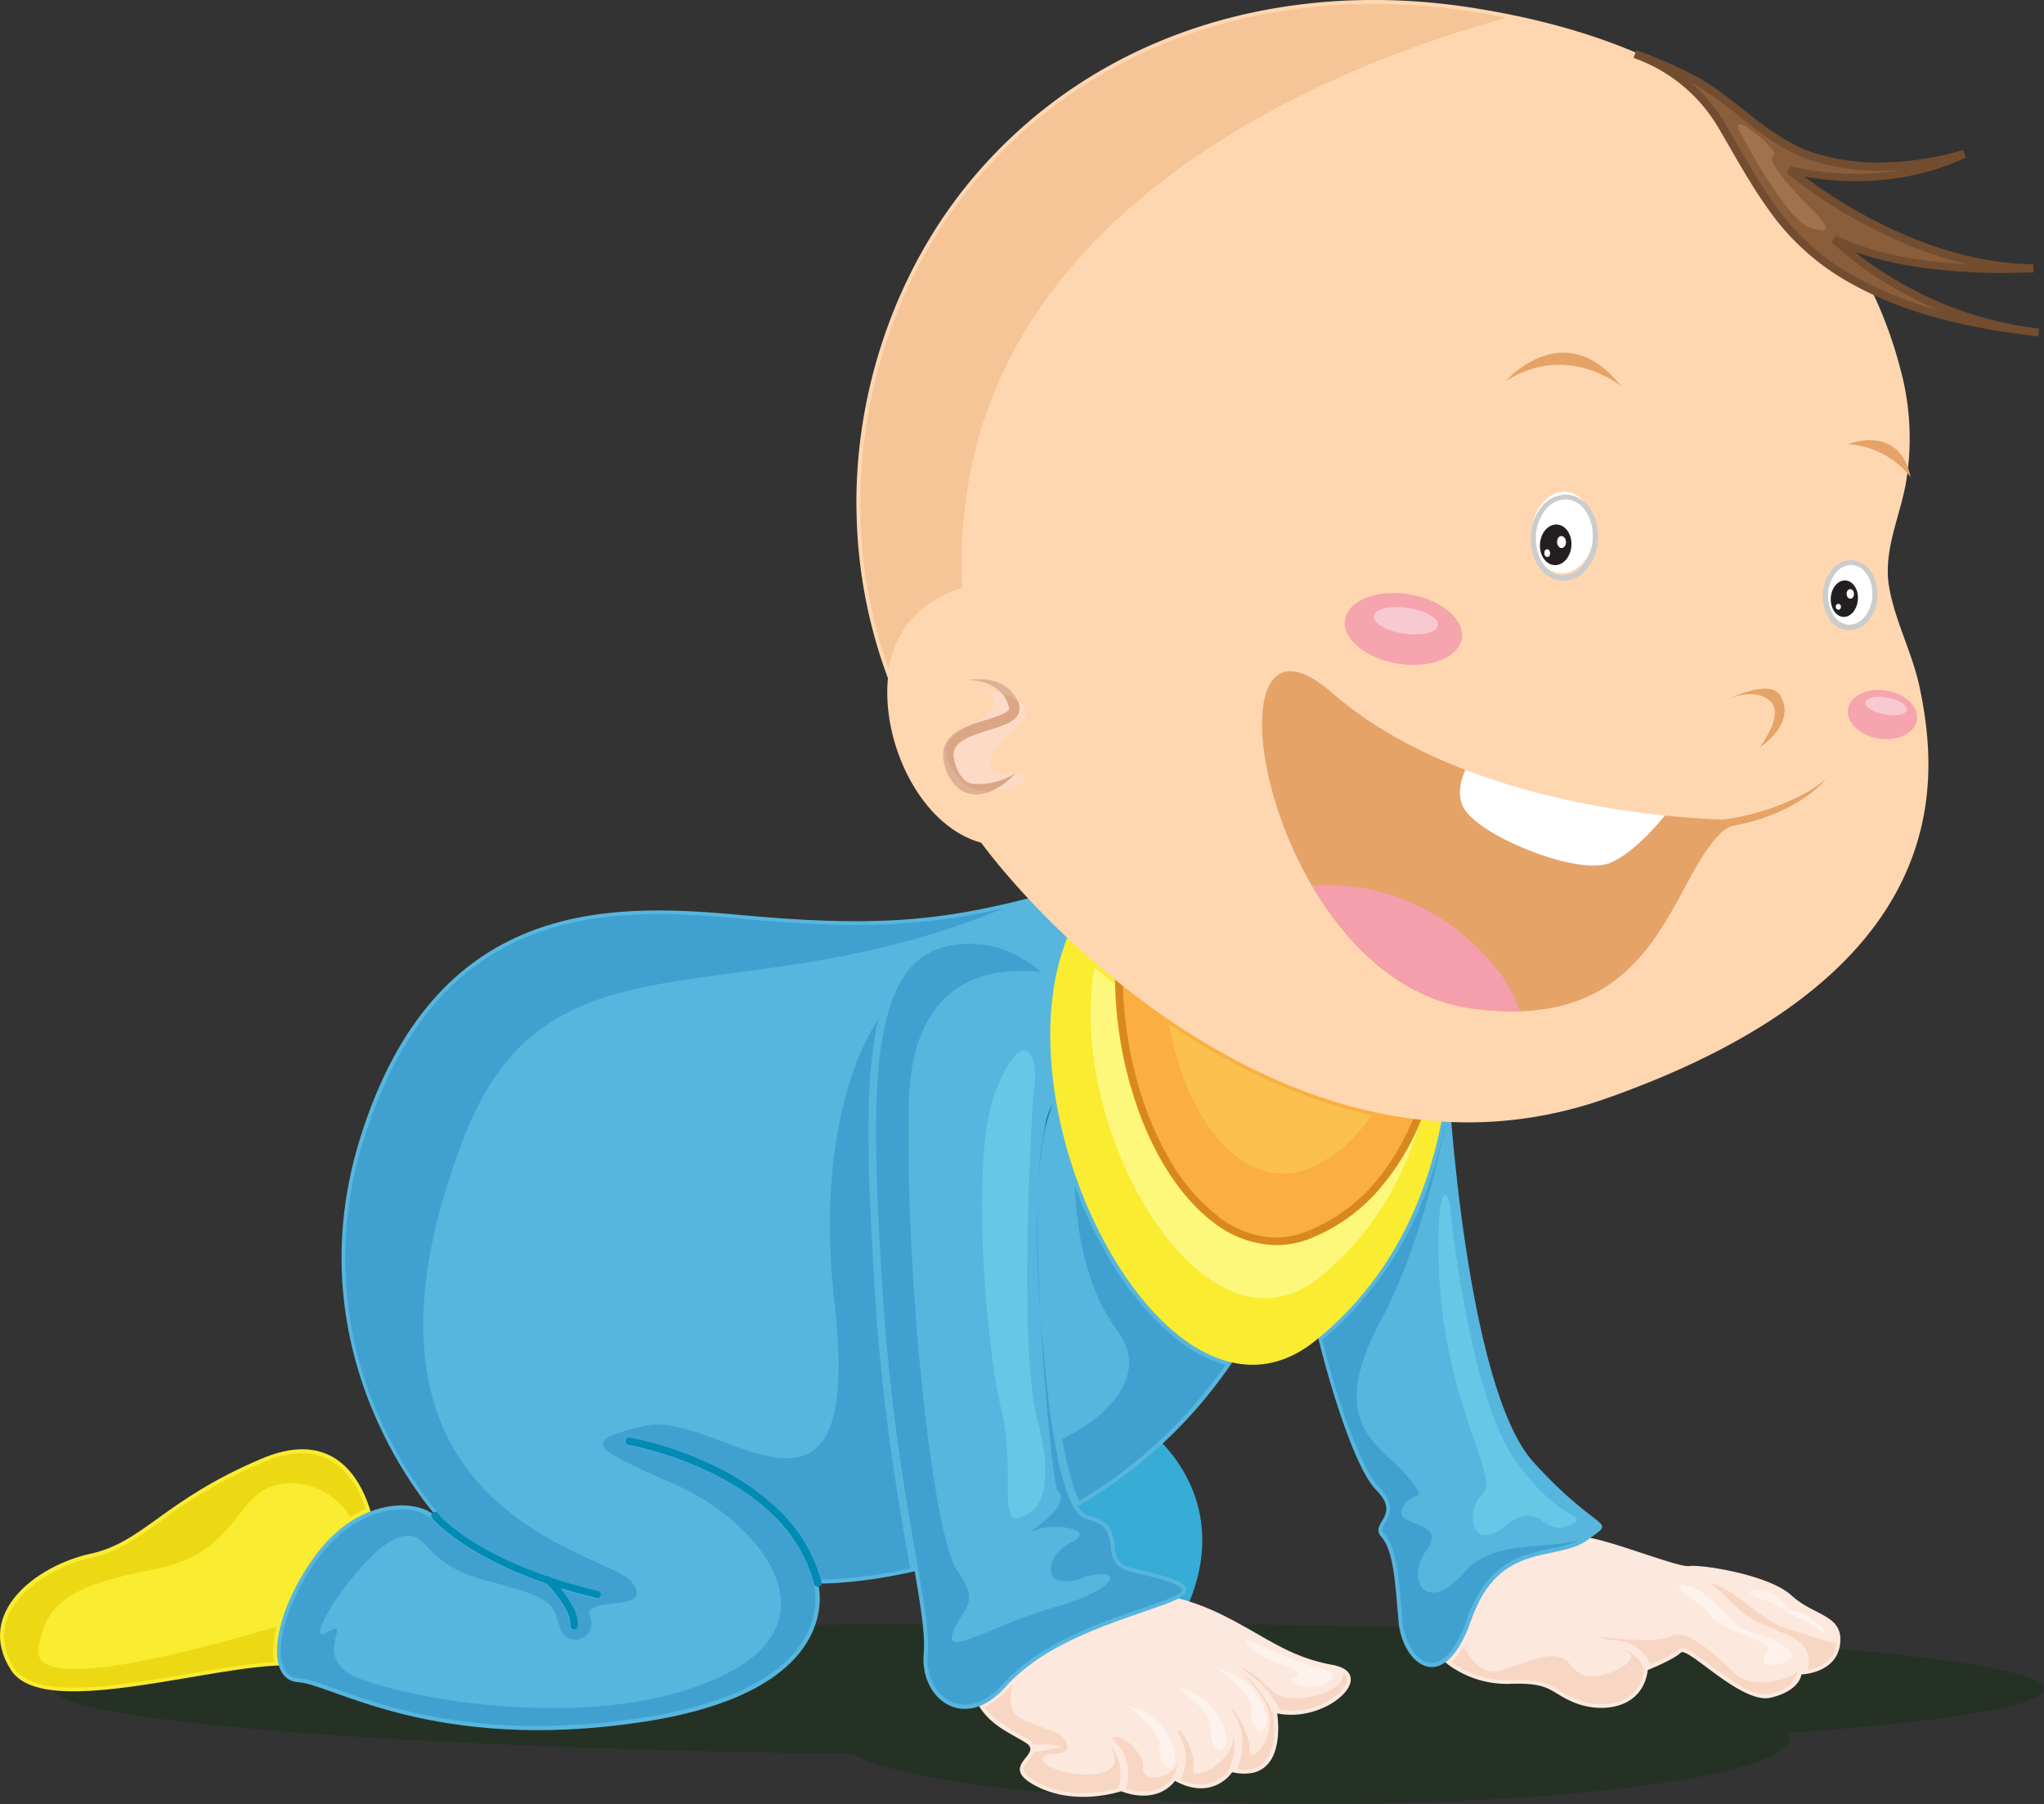 <svg xmlns="http://www.w3.org/2000/svg" width="1000" height="882.47" viewBox="0 0 1000 882.47">
  <rect x="0" y="0" width="1000" height="882.47" fill="#333333" stroke="none"/>
  <defs>
    <style>
      .cls-1 {
        fill: #002c00;
        opacity: 0.25;
      }

      .cls-1, .cls-19, .cls-25 {
        isolation: isolate;
      }

      .cls-2 {
        fill: #f9ec31;
      }

      .cls-3 {
        fill: #ecd914;
      }

      .cls-4 {
        fill: #fde8dd;
      }

      .cls-5 {
        fill: #f7d6c3;
      }

      .cls-6 {
        fill: #fef3ec;
      }

      .cls-7 {
        fill: #36acd6;
      }

      .cls-8 {
        fill: #57b6dd;
      }

      .cls-9 {
        fill: #008bb4;
      }

      .cls-10 {
        fill: #40a1d1;
      }

      .cls-11 {
        fill: #fdf87b;
      }

      .cls-12 {
        fill: #faaf40;
      }

      .cls-13 {
        fill: #d98820;
      }

      .cls-14 {
        fill: #fcc04e;
      }

      .cls-15 {
        fill: #007baa;
      }

      .cls-16 {
        fill: #889d03;
      }

      .cls-17 {
        fill: #68c6e6;
      }

      .cls-18 {
        fill: #fed7b1;
      }

      .cls-19, .cls-25 {
        fill: #e5a268;
      }

      .cls-19 {
        opacity: 0.99;
      }

      .cls-20 {
        fill: #fff;
      }

      .cls-21 {
        fill: #f59fac;
      }

      .cls-22 {
        fill: #ccc;
      }

      .cls-23 {
        fill: #231f20;
      }

      .cls-24 {
        fill: #f6a4ae;
      }

      .cls-25 {
        opacity: 0.35;
      }

      .cls-26 {
        fill: #dcb196;
      }

      .cls-27 {
        fill: #fcdac6;
      }

      .cls-28 {
        fill: #dba686;
      }

      .cls-29 {
        fill: #8a5d3b;
      }

      .cls-30 {
        fill: #734d2f;
      }

      .cls-31 {
        fill: #a1734c;
      }

      .cls-32 {
        fill: #f9c9d2;
      }
    </style>
  </defs>
  <title>baby</title>
  <g id="Слой_2" data-name="Слой 2">
    <g id="Слой_1-2" data-name="Слой 1">
      <g id="fb577040-940c-4ac5-bd00-9e6f518df50e">
        <g id="fc0a8224-ae42-4b3c-8602-47ee59eb3962">
          <path class="cls-1" d="M1000,826.23c0-17.89-218-32.37-486.8-32.37s-486.8,14.39-486.8,32.37c0,15.68,167.74,28.78,390.42,31.73,25,14.12,116.62,24.51,225.87,24.51,128.46,0,232.61-14.39,232.61-32.37a5.08,5.08,0,0,0-.6-2.4C952.59,842.16,1000,834.51,1000,826.23Z"/>
          <path class="cls-2" d="M183.29,748.18S176.5,693,128.13,713.43,70.58,754.2,44.2,760s-56.66,28.9-38.87,56.81C15.69,833.16,54.2,827,90.27,820.91c25.87-4.39,50.48-8.78,62.54-4.8,28.78,9.33,30.5-67.79,30.5-67.79Z"/>
          <path class="cls-3" d="M147.89,710.89a27.39,27.39,0,0,1,16.79,5.4,37.15,37.15,0,0,1,10.17,12.3,58.51,58.51,0,0,1,4,9.59,54,54,0,0,0-7.53,3.91,33.84,33.84,0,0,0-29.11-16.55h-.72c-27.67.6-21.58,33.57-66.16,42.09s-53.07,18.25-56.47,38.58c-1.22,7.36,6,10.19,17.87,10.19,24,0,67.14-11.53,98.49-20.74a51.61,51.61,0,0,0-1.58,12,30.86,30.86,0,0,0,.43,5.25c-12.57.77-28.13,3.5-44.17,6.21-18.82,3.19-38.37,6.38-53.86,6.38a73.81,73.81,0,0,1-14.39-1.22,28.1,28.1,0,0,1-10.38-4.15,15,15,0,0,1-4.34-4.34,29.06,29.06,0,0,1-5-15.56A26.11,26.11,0,0,1,5.67,787.1a42.61,42.61,0,0,1,9.9-11.25,73.31,73.31,0,0,1,29.16-13.91,63,63,0,0,0,17.94-7.19c5.44-3.14,10.62-6.91,16.45-11.08a234.86,234.86,0,0,1,49.83-28.49,49.18,49.18,0,0,1,18.94-4.34Z"/>
          <path class="cls-4" d="M703.61,810.07a48.39,48.39,0,0,0,34.75,13.57c21.17-.84,19.5,4.24,32.21,9.3s33,3.41,35.59-16.09c0,0,12.71-5.06,16.09-8.46,1.7-1.68,9.11,4.65,17.91,11s19,12.71,26.16,11c14.39-3.38,15-11.37,15-11.37s17.22-.46,18.92-14.89-12.71-13.55-23.74-23.72-44.08-15.25-50-14.39-42.37-14.39-53.4-14.39-71.94,8.49-69.54,58.46Z"/>
          <path class="cls-5" d="M836.22,774c.89.26,2,.62,3.31,1.15,12.76,5,22.21,18.34,37.22,22.21,8.13,2.11,16.26,6.16,21.46,6.16h.17v.41a13,13,0,0,1-3,7.19,15.68,15.68,0,0,1-5.52,4,24.46,24.46,0,0,1-5.64,1.73,15.83,15.83,0,0,0,.74-4.41c0-4.17-2.4-8.61-8.08-11.51C865,794.77,857.15,794,847.39,784.1a121.87,121.87,0,0,0-11.1-10.17Z"/>
          <path class="cls-5" d="M716.2,805c3.29,7.05,8,12.57,14.6,12.57a14,14,0,0,0,4.32-.72c12.33-4,19.35-6.83,24.48-6.83,4.12,0,7,1.8,10.48,6.26a10.67,10.67,0,0,0,8.8,3.55c10.48,0,24-8.56,17.31-11.87q-1.22-.61-2.52-1.15a14.56,14.56,0,0,1,8.2,5.23,12.64,12.64,0,0,1,2.4,4.92,17.91,17.91,0,0,1-7.19,12.81,23.4,23.4,0,0,1-13.52,3.81,33.57,33.57,0,0,1-12.18-2.4,56.07,56.07,0,0,1-9.3-4.8,26.91,26.91,0,0,0-9.14-3.79,50.17,50.17,0,0,0-10.12-.84h-6.16a44.87,44.87,0,0,1-22.78-6.38,37.5,37.5,0,0,1-3.67-2.4,20.9,20.9,0,0,0,1.56-1.58,36.81,36.81,0,0,0,4.56-6.47Z"/>
          <path class="cls-5" d="M821,799.35a6.21,6.21,0,0,0-3.14.79c-2.66,1.51-7.43,2-12.78,2-4.8,0-9.83-.36-14.39-.74-3.57-.29-6.76-.6-9-.7a42.13,42.13,0,0,0,7.6,1.56c12.28.65,16.67,8.15,18.1,12,1.53-.65,3.79-1.63,6-2.76,1.58-.77,3.14-1.58,4.51-2.4a16.62,16.62,0,0,0,2.95-2.11,2.73,2.73,0,0,1,1.06-.67,3.4,3.4,0,0,1,1.08-.17,5.08,5.08,0,0,1,1.82.36,19.4,19.4,0,0,1,3.48,1.87c2.23,1.41,4.8,3.41,7.79,5.61a162.77,162.77,0,0,0,14.39,9.93,29.35,29.35,0,0,0,13.28,4.8h0a9.09,9.09,0,0,0,2.09-.22,23.33,23.33,0,0,0,10.53-4.8,18.68,18.68,0,0,1,1.85-3.38,21.59,21.59,0,0,0,1.2-2.09V818a32,32,0,0,1-17.39,4.8c-5.08,0-9.83-1.13-12.57-3.67-7.31-6.83-20.22-19.66-28.51-19.66ZM840.56,783l4.1,3.86C843.39,785.56,842,784.29,840.56,783Z"/>
          <path class="cls-6" d="M823.53,775.47H824c9.59.34,22,17.12,28.46,21.05s11.34,2.4,20.77,8.9-4.29,8.7-4.29,8.7a16.78,16.78,0,0,1-2.4.22c-5,0-4.08-3.5-1.46-7.19,3-4.15-25.39-10.74-28.1-16.67s-21.73-15.08-13.4-15.08Z"/>
          <path class="cls-6" d="M858.35,777.86a28.63,28.63,0,0,1,5.06.6c11.65,2.23,7.19,8.32,14.39,9.45s15,9.42,15,9.42c.65,1.18.7,1.63.29,1.63-1.32,0-7.41-5.06-12.52-7.19-6.67-2.78-9.45-6.67-17.22-8.9-6.28-1.8-10-5.06-5.06-5.06Z"/>
          <path class="cls-7" d="M561.16,699.07s53.4,38.13,10.17,104.24S408.63,706.69,561.16,699.07Z"/>
          <path class="cls-4" d="M525.19,779.74A116.14,116.14,0,0,1,596,788.94c22.88,11,33.07,21.17,55.92,25.42s-2.52,28.78-27.1,23.72c0,0,5.95,34.75-22,28.78,0,0-9.33,14.39-28,4.22,0,0-7.63,12-26.38,5.08,0,0-22,7.63-41.53-2.54s4.22-15.25-5.08-21.17-22.88-10.17-27.12-28.78C471,807.6,489.49,794.39,501.53,788a85.75,85.75,0,0,1,23.5-8.23Z"/>
          <path class="cls-5" d="M495.46,824c-1.92,6.83-1.89,13.84,4.53,16.79,14.39,6.71,20.69,6.26,22.13,13s-14,1.46-11.56,7.72c1.25,3.26,12.16,6.5,21.44,6.5,8.56,0,15.73-2.76,12.73-10.84a23.09,23.09,0,0,1-.79-2.54,22.45,22.45,0,0,1,3.12,20l-.46.12c-.89.26-2.16.6-3.76.94A63.81,63.81,0,0,1,530,877a48,48,0,0,1-22.16-5.08,25,25,0,0,1-4.8-3.12,6.67,6.67,0,0,1-1.87-2.4,2.73,2.73,0,0,1-.22-1.08,3.28,3.28,0,0,1,.31-1.34,8.39,8.39,0,0,1,1-1.61c.79-1.13,1.89-2.4,2.76-3.67a7.72,7.72,0,0,0,.82-1.63c4.8-.79,13.52-2.71,13.52-2.71a47.07,47.07,0,0,0-11.08-1.13h-2.73l-.31-.48a7.84,7.84,0,0,0-2.4-2.09,145.2,145.2,0,0,1-15.3-9.59,31.37,31.37,0,0,1-5.78-6,36.62,36.62,0,0,0,11.29-8.85q1.13-1.25,2.4-2.4Z"/>
          <path class="cls-5" d="M608,816.19c2,0,10.36,6.47,14.75,11.17,2.09,2.23,6.57,3.29,11.63,3.29,10.38,0,23.19-4.46,22.69-12.45a4.8,4.8,0,0,1,1.61,1.75,3.48,3.48,0,0,1,.31,1.46,8,8,0,0,1-2,4.65,23.69,23.69,0,0,1-6,5.16,37.12,37.12,0,0,1-19.33,5.61,32.33,32.33,0,0,1-5.49-.48,49.54,49.54,0,0,0-18.61-20,.41.41,0,0,1,.43-.24Z"/>
          <path class="cls-5" d="M608.29,818.44A58.37,58.37,0,0,1,623,838.63v.24a5.14,5.14,0,0,0,.17,1.44c.12,1.25.26,3,.26,5a38.66,38.66,0,0,1-.72,7.7,20.34,20.34,0,0,1-2.85,7.19,11.85,11.85,0,0,1-3.5,3.43,13.84,13.84,0,0,1-7.58,1.94,24.79,24.79,0,0,1-3.31-.24,36.62,36.62,0,0,0,2.4-12.59,25.42,25.42,0,0,0-5.59-16.43h.19c2.16,0,9.47,12.95,8.78,19.88-.17,1.7.36,2.4,1.25,2.4,4.1,0,16-16.47,2.11-32.33a66.4,66.4,0,0,1-6.26-7.94Z"/>
          <path class="cls-5" d="M576.75,846.5c2.11,0,8.7,12.52,7,18.44-.53,1.8.36,2.61,2,2.61,4.94,0,16.79-7.36,17.84-18a27.91,27.91,0,0,1,.41,3.29,32.78,32.78,0,0,1-2.83,13h0l-.14.19-.62.79a19,19,0,0,1-2.59,2.4,16.55,16.55,0,0,1-10.26,3.62,23.16,23.16,0,0,1-10-2.4A22.52,22.52,0,0,0,580.2,860a22.23,22.23,0,0,0-4-12.54c0-.65.29-.94.6-.94Z"/>
          <path class="cls-5" d="M545.94,849.45c4.48,0,13.91,8.56,13.26,15-.34,3.38,2.4,5,5.66,5a13.29,13.29,0,0,0,11.22-6.62,18.54,18.54,0,0,1-1.32,4.39,18,18,0,0,1-.89,1.82l-.67,1,.38.26-.38-.26.38.26-.38-.26h0l-.12.17a8.62,8.62,0,0,1-.55.7,15.85,15.85,0,0,1-2.4,2.18,17.91,17.91,0,0,1-10.67,3.24A28.44,28.44,0,0,1,551,875a27.36,27.36,0,0,0,1-7.39,21.22,21.22,0,0,0-8.06-17,2,2,0,0,1,2-1.18Z"/>
          <path class="cls-6" d="M610.3,802.61a11.39,11.39,0,0,1,3.74,1.15c11.08,4.8,18.3,8.68,31.75,12s.48,8.66.48,8.66A24.65,24.65,0,0,1,641,825c-7.79,0-11.8-4.05-8.2-4.44,4.34-.48,2.4-4.34-7.7-7.19-8.39-2.4-18.13-10.79-14.82-10.79Z"/>
          <path class="cls-6" d="M576.73,825.51a28,28,0,0,1,5.08,1.85A30,30,0,0,1,600.11,850c-.19,4.12-1.61,6-3.14,6-2.25,0-4.8-4-4.56-10.82.38-9.35-17.53-19.64-15.66-19.64Z"/>
          <path class="cls-6" d="M551.72,834.17a27.94,27.94,0,0,1,5.06,1.85A30.07,30.07,0,0,1,575,858.65c-.19,4.12-1.58,6-3.14,6-2.25,0-4.8-4-4.56-10.82.38-9.35-17.53-19.64-15.66-19.64Z"/>
          <path class="cls-6" d="M596.46,816.35a28,28,0,0,1,5.08,1.85,30.07,30.07,0,0,1,18.27,22.61c-.19,4.12-1.58,6-3.14,6-2.25,0-4.8-4-4.56-10.82.38-9.35-17.53-19.66-15.66-19.66Z"/>
          <path class="cls-8" d="M708.69,527.9c-.31,2.4,8.46,150.86,41.53,187.28s41.51,27.1,26.38,38.13-43.16,0-56.78,39-33.88,21.2-35.59.86-2.54-34.75-8.49-41.53,10.17-10.17-2.52-22.88S643.56,655,639.32,627.89c0,0-1.7-14.39-13.55,1.7s-32.21,68.63-99.16,107.62-126.37,37.34-126.37,37.34,15.25,52.54-86.33,67.79S162.21,823.71,146,822.85s-13.6-31.51,7.6-61.08,50-28.78,59.33-20.34-72.9-70.33-36.47-185.58S296,441.47,360.4,447.4s98.32,4.24,150.86-10.17,205.92,22,197.45,90.69Z"/>
          <path class="cls-9" d="M308,703a171.65,171.65,0,0,1,41.39,13.86,120.33,120.33,0,0,1,31.63,21.58,75.85,75.85,0,0,1,21,35.54,1.92,1.92,0,0,1-3.69,1,71.94,71.94,0,0,0-20-33.76c-13.74-13.48-31.51-22.13-45.85-27.39a175.27,175.27,0,0,0-18-5.54c-2.23-.55-4.05-1-5.28-1.2l-1.41-.29h-.36a1.92,1.92,0,0,1,.62-3.76Z"/>
          <path class="cls-9" d="M214.44,740.24l-.53.41.53-.41-.53.41.53-.41s19.83,23.76,78.2,37.67a1.9,1.9,0,1,1-.89,3.69c-59.59-14.24-80-38.66-80.26-38.94a1.89,1.89,0,1,1,2.79-2.56l.14.17Z"/>
          <path class="cls-9" d="M269.57,771.34a79.66,79.66,0,0,1,6.57,7.67,48.65,48.65,0,0,1,4.58,7.19,17.91,17.91,0,0,1,2.21,7.77,9.14,9.14,0,0,1-.12,1.56,1.92,1.92,0,0,1-2.2,1.58h0a1.89,1.89,0,0,1-1.56-2.18v0a6.26,6.26,0,0,0,0-.94,14.39,14.39,0,0,0-1.8-6.07,51.8,51.8,0,0,0-6.5-9.59c-1.08-1.32-2.09-2.4-2.78-3.19l-.84-.89-.22-.22h0a1.92,1.92,0,0,1,2.71-2.71Z"/>
          <path class="cls-10" d="M490.93,444.33c-133.28,55-223,5.35-264.21,112.71-70.57,184,70.67,201.19,82.47,216.9s-24.53,5.9-20.62,16.79a8,8,0,0,1-7,11.39,8.3,8.3,0,0,1-7.72-6.47c-3.93-11.87-2.83-13.88-36.4-22.66-28.78-7.63-27.65-21.8-37.48-21.8a17.46,17.46,0,0,0-5.73,1.18c-15.44,5.44-43.48,47-36.71,47a5.3,5.3,0,0,0,2.4-.86,11.37,11.37,0,0,1,4.2-1.8c3.74,0-8.61,15.16,9.59,23.43,13.24,6,53.38,15.35,96.71,15.35,27.39,0,56-3.72,80-14.39,61.84-27.48,20.62-76.57-18.66-94.27S280.69,705.23,316,697.36a25.9,25.9,0,0,1,5.59-.58c9.35,0,20.48,4.12,31.61,8.25s22.33,8.27,31.77,8.27c18.27,0,30.19-15.37,23.31-75.82-8.3-73,8-118.92,21.41-138.77-3.55,14.89-4.8,33.57-4.8,55.61s1.25,47,2.95,75.11c3.64,60.72,12,106.4,17.43,137.65a215.07,215.07,0,0,1-43.62,5.54,76.11,76.11,0,0,0-20.65-34A120.33,120.33,0,0,0,349.42,717,171.63,171.63,0,0,0,308,703.14h-.31a1.92,1.92,0,0,0-.34,3.79h.36l1.41.29c1.25.24,3,.65,5.28,1.2a175.05,175.05,0,0,1,18,5.54c14.39,5.23,32.11,13.91,45.85,27.39a72.52,72.52,0,0,1,19.33,31.32h0l.72,2.4h0v.29a10.5,10.5,0,0,0,.26,1.34,32.85,32.85,0,0,1,.38,5,37.75,37.75,0,0,1-2.4,13.45,46.07,46.07,0,0,1-11.2,16.67c-11.63,11.41-33,22.69-71.94,28.51a341.46,341.46,0,0,1-50.53,3.91,267.23,267.23,0,0,1-71-9.18c-18.1-4.92-30.84-10.43-39.35-12.9a29.4,29.4,0,0,0-6.45-1.29,8.32,8.32,0,0,1-3.72-1,7.67,7.67,0,0,1-2.61-2.4,18,18,0,0,1-2.4-9.81,58.92,58.92,0,0,1,4.39-20.31A109.49,109.49,0,0,1,155,763c13.24-18.51,29.3-24.65,41.37-24.65h0a23,23,0,0,1,15,4.56c1.46,1.68,16.79,18.44,55.83,31.82l.58.62c.72.77,1.7,1.87,2.78,3.19a51.94,51.94,0,0,1,6.5,9.59,14.39,14.39,0,0,1,1.8,6.07,6.23,6.23,0,0,1,0,.94,1.92,1.92,0,0,0,1.56,2.21h.31a1.92,1.92,0,0,0,1.89-1.61,9,9,0,0,0,.12-1.56,17.91,17.91,0,0,0-2.21-7.77,48.49,48.49,0,0,0-4.58-7.19c-.55-.74-1.1-1.44-1.63-2.09,5.35,1.65,11.08,3.21,17.22,4.8H292a1.89,1.89,0,0,0,.43-3.74c-8.49-2-16.19-4.24-23.09-6.59a1.92,1.92,0,0,0-1.32-.53h-.19c-33.57-11.56-48.7-25.47-52.56-29.45v-.17l-.12-.22L215,741l-.43-.53-1.46-1.82c-1.27-1.56-3.07-3.81-5.23-6.76A205.32,205.32,0,0,1,192,706.45a190.83,190.83,0,0,1-13.67-150.12c14.7-46.38,36.81-73.52,62.08-89.23s53.93-20,81.75-20c13,0,25.87.94,38.08,2.06,22.47,2.06,41.25,3.24,58.46,3.24a310.4,310.4,0,0,0,72.23-8.2Z"/>
          <path class="cls-10" d="M706.68,550.51H707c-5.13,25.83-14.94,64.75-31.63,95.78-27.51,51.08.86,60.89,12.85,75.51s2.93,5.9-2,15.71,22.59,5.9,11.77,20.6c-7.19,9.78-4.8,20.89,3,20.89,4,0,9.35-2.83,15.61-10.07C730,753.57,753.63,758,772.55,753.43a48.73,48.73,0,0,1-11.65,3.6A93.33,93.33,0,0,0,742.84,762a39,39,0,0,0-12,7.87,54.27,54.27,0,0,0-12.93,21.73,59.71,59.71,0,0,1-6.81,14.27,19.18,19.18,0,0,1-6.74,6.52,8.59,8.59,0,0,1-4,1,9,9,0,0,1-4.8-1.53,16.62,16.62,0,0,1-4.44-4.44,30.29,30.29,0,0,1-5-14.53c-.65-7.63-1.15-14.39-1.87-20.36a72.92,72.92,0,0,0-3.12-15.18,21.58,21.58,0,0,0-4-7.19,4.36,4.36,0,0,1-.72-1.1,2.09,2.09,0,0,1-.17-.82,3.14,3.14,0,0,1,.24-1.1,10.1,10.1,0,0,1,.72-1.51,32.78,32.78,0,0,0,2.16-4.1,10.36,10.36,0,0,0,.72-3.72,10.89,10.89,0,0,0-1.29-5,22.59,22.59,0,0,0-4.29-5.61,31.17,31.17,0,0,1-4.63-6.47,103.42,103.42,0,0,1-5-10.24,285,285,0,0,1-10.17-27.31c-2.9-9.21-5.56-18.8-7.82-27.79a172.66,172.66,0,0,0,53.38-80,213.67,213.67,0,0,0,6.47-24.8Z"/>
          <path class="cls-10" d="M525.82,580q2,5.35,4.2,10.58C541.31,617,557,640,574.76,654.27a70.5,70.5,0,0,0,24.77,13.38q-2.09,3-4.36,6A228.58,228.58,0,0,1,528,734.1a51.32,51.32,0,0,1-3-7.51,166.13,166.13,0,0,1-5.3-22.64c24.15-12,42.25-32.45,27.12-52.76s-20-47.6-21-71.2Z"/>
          <path class="cls-8" d="M517.47,530.77c-14,40.48-6,205.73,14.87,210.52s6.31,21.58,20.29,25.32,43.38,8.66,17.87,17.89-58.7,18.34-78.7,40.77-42,5.71-39.88-16.64-16.21-81-22.11-179.2-6.59-159.4,33.4-168.29,63.43,31.44,63.43,31.44l-9.14,38.37Z"/>
          <path class="cls-2" d="M534.79,436.65a97.67,97.67,0,0,1,23.31-21.44c-34.53,93.52,21.17,213.73,83.11,188.48,50.69-20.65,63.36-83.28,66.5-115.61.36,1.27.72,2.54,1,3.81,0,0,11.25,102.95-65.61,164.22S470.93,516.53,534.79,436.65Z"/>
          <path class="cls-11" d="M535.51,473.13q4.8,4.2,10,8.37a194.69,194.69,0,0,0,13.38,67c8.46,21.17,20.41,38.66,34.53,49.35a51,51,0,0,0,30.81,11.29,46.5,46.5,0,0,0,17.55-3.55,87.14,87.14,0,0,0,32-22.83A119.45,119.45,0,0,0,693.94,551l.48-1.08c-7.48,25.35-21.92,53.38-49.35,75.25a41.41,41.41,0,0,1-26.16,9.88c-48.87,0-95.68-95.1-83.4-162Z"/>
          <path class="cls-12" d="M641.14,603.72C579.2,629,523.49,508.86,558,415.24c60.5-39,136.37,25,149.61,72.88-3.14,32.33-15.8,95-66.5,115.61Z"/>
          <path class="cls-13" d="M641.14,603.72l.72,1.77A46.45,46.45,0,0,1,624.3,609a51,51,0,0,1-30.81-11.25c-14.12-10.72-26.07-28.18-34.53-49.35a195.39,195.39,0,0,1-13.43-71.65,180.14,180.14,0,0,1,10.7-62.23l.22-.6.53-.36a75.92,75.92,0,0,1,41.68-12.35c25.51,0,50.5,12,70.48,28.78s35,38.22,40.33,57.55v.72a208.87,208.87,0,0,1-15.56,62.78,119.45,119.45,0,0,1-20,31.63,87.12,87.12,0,0,1-32,22.73l-.72-1.77-.82-1.77A83.19,83.19,0,0,0,671,580.32c12.3-13.64,20.41-30.69,25.71-47.36a222.49,222.49,0,0,0,9-44.94l1.89.19-1.82.53c-5-18.22-19.62-39.28-39.11-55.59s-43.76-28-68-28a71.94,71.94,0,0,0-39.59,11.75L558,415.33l1.8.67a176.61,176.61,0,0,0-10.48,60.91c0,33.57,8.7,65.78,22.49,89.57a95.66,95.66,0,0,0,24,28.39,47.17,47.17,0,0,0,28.51,10.46,42.2,42.2,0,0,0,16-3.43l.72,1.77Z"/>
          <path class="cls-14" d="M572,501c28.78,19.42,62.18,36.26,98.87,44.46a66.88,66.88,0,0,1-30.72,26.07,33.21,33.21,0,0,1-12.61,2.57c-26.16,0-48.8-32.78-55.54-73.09Z"/>
          <path class="cls-10" d="M474.62,461.64a48.85,48.85,0,0,1,20.65,4.65,63.72,63.72,0,0,1,14.27,9.28,83.26,83.26,0,0,0-10.29-.65c-22.64,0-53.36,10.07-54.58,64.39-2,86.33,11.77,212.06,23.57,228.77s2.93,17.67-2,30.43c-1.27,3.31-.58,4.63,1.73,4.63,6.55,0,26-10.86,49.33-17.41,24.84-7,30.65-15.8,21.82-15.8a33.81,33.81,0,0,0-10,2.06,25.23,25.23,0,0,1-7.82,1.51c-11.68,0-7.91-14.17,2.9-19.18,9.21-4.24,1.06-7.48-7.89-7.48a27.58,27.58,0,0,0-9.78,1.58,9.06,9.06,0,0,1-1.94.65c-1.63,0,20.62-12.4,12.73-20.29-1.46-1.46-6.09-42.3-8.35-85.87.6,8.11,1.34,16.16,2.23,24a412.68,412.68,0,0,0,6,44.94,108.13,108.13,0,0,0,6.52,22.3,21.37,21.37,0,0,0,4.8,7.19,7.6,7.6,0,0,0,3.36,1.82,20.34,20.34,0,0,1,6.38,2.4,9.59,9.59,0,0,1,3.14,3.14,20.07,20.07,0,0,1,2,8.11,18.85,18.85,0,0,0,1.49,6.07,9.38,9.38,0,0,0,2.4,3.12,12,12,0,0,0,4.8,2.4c3.36.91,7.48,1.85,11.53,2.9a82.43,82.43,0,0,1,10.86,3.41,11.37,11.37,0,0,1,3.84,2.4c.31.36.31.5.31.55a1,1,0,0,1-.22.43,5.47,5.47,0,0,1-1.29,1.2,32.64,32.64,0,0,1-7.19,3.43c-12.69,4.58-27.43,9.18-41.53,15.47s-27.67,14.27-37.94,25.71c-6.45,7.19-12.85,9.93-18.34,9.93a16.79,16.79,0,0,1-12.95-6.35,24.77,24.77,0,0,1-5.4-15.95,18.34,18.34,0,0,1,.14-2.81,34.1,34.1,0,0,0,.19-4.17,175.32,175.32,0,0,0-2.9-25.16c-1.65-10.38-3.93-22.78-6.35-37.34a1047.14,1047.14,0,0,1-13.24-112.83c-1.7-28.15-3-53.24-3-74.89,0-20.17,1.1-37.36,4-51.2s7.41-24.27,14.15-31.17a32.92,32.92,0,0,1,16.79-9.14,50.36,50.36,0,0,1,11-1.25Z"/>
          <path class="cls-10" d="M511.69,548.38q-.41,2.93-.77,6.09A196.64,196.64,0,0,0,508.07,579a156,156,0,0,1,3.62-30.62Z"/>
          <path class="cls-15" d="M515,540.29h0a68.06,68.06,0,0,0-4.05,14.15q.36-3.14.77-6.09a26.79,26.79,0,0,1,3.29-8.08Z"/>
          <path class="cls-16" d="M515,540.25Z"/>
          <path class="cls-10" d="M508.07,579c-.82,18.78-.26,41.7.89,63.93a497.13,497.13,0,0,1-.89-63.93Z"/>
          <path class="cls-17" d="M707,584.44c1.41,0,2.76,4.8,2.76,8.85,0,0,8.85,88.37,31.41,120.76s39.28,26.52,25.51,32.4a10,10,0,0,1-4,.89,14.05,14.05,0,0,1-7.55-3,14.39,14.39,0,0,0-7.87-3c-2.9,0-6.4,1.32-11.05,5.13a15.92,15.92,0,0,1-9.4,4.46c-8,0-8.18-14.15-1.39-20.19,8.85-7.84-20.6-46.14-21.58-115.85-.34-23.52,1.44-30.45,3.14-30.45Z"/>
          <path class="cls-17" d="M501,514c4.58,0,6.74,9.59,4.51,22.33,0,0-7.84,119.78,2,158.08s-1,46.14-9.83,48.1a3.77,3.77,0,0,1-.84,0c-7.46,0-.36-26.55-7-53.12-6.88-27.48-15.71-121.72-2.95-155.13,5.59-14.58,10.6-20.36,14.15-20.36Z"/>
          <path class="cls-18" d="M917.77,146.54a209.46,209.46,0,0,1,11.8,33.31,129.16,129.16,0,0,1,2.59,57.94c-3.19,16.07-10.74,32.23-8,48.92s11.56,32.85,15.06,49.78c9.33,44.91,18.63,140.24-153.47,200.83C622.17,594.87,482.34,422.1,472.17,400c-10.91-23.62-28.25-43.31-37.72-68.15a244.33,244.33,0,0,1-15.35-79.13C417.28,193.13,438,131.7,476.66,86.23c61-71.56,153.21-96.74,244.12-82.35,65.15,10.31,128,34.7,166.76,90.45A325.87,325.87,0,0,1,917.77,146.54Z"/>
          <path class="cls-19" d="M793.22,189S767,167,736.6,186.44C736.6,186.44,765.33,153.47,793.22,189Z"/>
          <path class="cls-19" d="M934.8,233.45a42.09,42.09,0,0,0-30.72-16.16S929.21,206.95,934.8,233.45Z"/>
          <path class="cls-19" d="M845.62,341.93s12.69-5.92,20.29.84-5.06,22.81-5.06,22.81S879.24,354,871,340.23C865.9,331.79,845.62,341.93,845.62,341.93Z"/>
          <path class="cls-19" d="M651.26,338.55C713,392.27,813,399.87,842.86,400.9h0a118.75,118.75,0,0,0,38.37-11.85,59.09,59.09,0,0,0,12-7.94s-12.59,16.52-44.51,22.64a12.16,12.16,0,0,0-5.9,2.88C816,431,812,506.29,719.55,493.2,618.29,478.83,586.18,281.93,651.26,338.55Z"/>
          <path class="cls-20" d="M787.32,422.22c-15.2,5.92-60-11.82-70.14-25.35-4.51-6-3.17-13.67-.29-20.36,35.35,13.57,71.68,19.66,97.67,22.37C808.45,406.34,797.51,418.26,787.32,422.22Z"/>
          <path class="cls-21" d="M716.32,457.71c16.07,13.55,23.79,26.38,27.17,36.91a139.23,139.23,0,0,1-23.79-1.41c-34.17-4.8-60.45-30.41-77.82-60A103,103,0,0,1,716.32,457.71Z"/>
          <ellipse class="cls-20" cx="765.39" cy="262.95" rx="19.86" ry="15.2" transform="matrix(0.07, -1, 1, 0.07, 448.14, 1007.47)"/>
          <path class="cls-22" d="M750.18,261.84h1.27v1.8A21.2,21.2,0,0,0,755.16,276a12.18,12.18,0,0,0,8.92,5.42h.74a12.76,12.76,0,0,0,9.59-5,22.06,22.06,0,0,0,4.8-12.61V262a21.2,21.2,0,0,0-3.72-12.35,12.18,12.18,0,0,0-8.92-5.42h-.74a12.76,12.76,0,0,0-9.59,5,22.09,22.09,0,0,0-4.8,12.61H748.9a24.58,24.58,0,0,1,5.44-14.08,15.28,15.28,0,0,1,11.56-5.85h.94a14.72,14.72,0,0,1,10.82,6.45,23.74,23.74,0,0,1,4.2,13.84v2a24.6,24.6,0,0,1-5.44,14.05,15.28,15.28,0,0,1-11.56,5.85h-.94a14.72,14.72,0,0,1-10.82-6.45,23.74,23.74,0,0,1-4.2-13.84v-2Z"/>
          <ellipse class="cls-23" cx="761.11" cy="266.48" rx="9.95" ry="7.7" transform="translate(440.5 1006.43) rotate(-85.87)"/>
          <ellipse class="cls-20" cx="905.19" cy="291.06" rx="15.9" ry="12.09" transform="translate(558.49 1176.43) rotate(-86.44)"/>
          <path class="cls-22" d="M893.1,290.3h1.27q0,.62,0,1.22a16.79,16.79,0,0,0,2.95,9.83,9.42,9.42,0,0,0,7,4.2h.5a9.81,9.81,0,0,0,7.46-3.91,17.48,17.48,0,0,0,3.74-10V290.4a16.79,16.79,0,0,0-2.95-9.83,9.4,9.4,0,0,0-7-4.2h-.5a9.81,9.81,0,0,0-7.46,3.91,17.51,17.51,0,0,0-3.74,10h-2.54a20,20,0,0,1,4.32-11.49,12.35,12.35,0,0,1,9.42-4.8h.65a12,12,0,0,1,8.9,5.25,19.45,19.45,0,0,1,3.43,11.32V292a20,20,0,0,1-4.32,11.49,12.35,12.35,0,0,1-9.42,4.8h-.72a12,12,0,0,1-8.9-5.25,19.4,19.4,0,0,1-3.43-11.32V290.3Z"/>
          <path class="cls-23" d="M895.69,292.39c-.29,4.92,2.4,9.11,6.07,9.35s6.83-3.57,7.19-8.49-2.4-9.11-6.07-9.33S896,287.47,895.69,292.39Z"/>
          <ellipse class="cls-20" cx="905.23" cy="290.51" rx="1.8" ry="2.35" transform="translate(-10.57 35.28) rotate(-2.22)"/>
          <ellipse class="cls-20" cx="899.4" cy="296.8" rx="1.27" ry="1.44" transform="translate(-10.46 33.79) rotate(-2.14)"/>
          <ellipse class="cls-20" cx="763.94" cy="265.13" rx="2.18" ry="2.93" transform="translate(-9.2 28.17) rotate(-2.1)"/>
          <ellipse class="cls-20" cx="756.95" cy="270.55" rx="1.41" ry="1.89" transform="translate(-9.36 27.79) rotate(-2.09)"/>
          <ellipse class="cls-24" cx="920.96" cy="349.49" rx="11.89" ry="17.07" transform="translate(427.68 1202.13) rotate(-80.73)"/>
          <ellipse class="cls-24" cx="686.61" cy="307.66" rx="17.17" ry="28.93" transform="translate(273.34 936.39) rotate(-80.82)"/>
          <path class="cls-25" d="M672,1.92a311.19,311.19,0,0,1,48.51,3.86q8.27,1.32,16.47,2.93c-83.11,22.88-275.32,95.78-266.18,279a51.87,51.87,0,0,0-21.58,12,46,46,0,0,0-14.39,27.72,243.83,243.83,0,0,1-13.86-74.94v-7.19c0-56.86,20.38-114.72,57.24-158C527.78,29.16,598.26,1.92,672,1.92Z"/>
          <path class="cls-18" d="M526.18,398.55c-66.76,56.62-119.16-61.7-76.9-98.87s78.61,16,78.61,16l-1.7,82.83Z"/>
          <path class="cls-26" d="M477.4,388.62c7.7,0,14.87-5.4,19.4-10.34a33.36,33.36,0,0,1-19.4,5.25c-4.08,0-7.79-2.06-10.46-11a12.64,12.64,0,0,1-.48-3.17c0-4.32,3.19-6.93,8.66-9.3s12-3.69,17.07-5.92c3.19-1.41,6.43-3.6,6.55-7.67a8,8,0,0,0-.6-2.95c-4-9.76-13.74-11.37-19.42-11.32a31,31,0,0,0-5.42.46h0s16.26-.77,20.12,12.73a3.14,3.14,0,0,1,.24,1.06c0,.65-.67,1.75-3.55,3a112.71,112.71,0,0,1-10.84,3.64c-7.94,2.57-17.65,6.11-17.89,16.21a17.12,17.12,0,0,0,.65,4.53c2.66,10,8.68,14.72,15.11,14.72Z"/>
          <path class="cls-27" d="M497.91,378.88h-1.8a34.65,34.65,0,0,1-11.44,8.06,32.73,32.73,0,0,0,14.68-4c3.33-2,3.79-4.08-1.46-4.08Zm0-36.14.31.72a8,8,0,0,1,.6,2.95c0,4.08-3.36,6.26-6.55,7.67-5,2.23-11.7,3.64-17.07,5.92s-8.68,5-8.66,9.3a12.64,12.64,0,0,0,.48,3.17c2.69,8.94,6.38,10.91,10.46,11h2a33.76,33.76,0,0,0,16.19-4.58h-1.32c-15.68,0-12.28-10.1,3.43-23.84,6.26-5.49,4.6-9.59.14-12.4Zm-21.85-6.38c11.39,3,13.72,5.9,5.73,13.84a26.57,26.57,0,0,1-5.83,4.05c1.15-.41,2.4-.79,3.41-1.15a112.92,112.92,0,0,0,10.84-3.64c2.85-1.29,3.64-2.4,3.55-3a3.14,3.14,0,0,0-.24-1.06,16.19,16.19,0,0,0-3.07-5.92,86.93,86.93,0,0,0-14.39-3Z"/>
          <path class="cls-28" d="M490.35,339.49a31.89,31.89,0,0,1,7.48,3.31l.31.72a8,8,0,0,1,.6,2.95c0,4.08-3.36,6.26-6.55,7.67-5,2.23-11.7,3.64-17.07,5.92s-8.68,5-8.66,9.3a12.64,12.64,0,0,0,.48,3.17c2.69,8.94,6.38,10.91,10.46,11h2A33.79,33.79,0,0,0,495.58,379h.53A34.6,34.6,0,0,1,484.67,387h-1a17.67,17.67,0,0,1-14.39-6.09c-13.79-17.55-2.4-21.58,6.71-26.67,1.15-.41,2.4-.79,3.41-1.15a113,113,0,0,0,10.84-3.64c2.85-1.29,3.64-2.4,3.55-3a3.12,3.12,0,0,0-.24-1.06,16.16,16.16,0,0,0-3.07-5.92Z"/>
          <path class="cls-29" d="M799.93,26.38a212.58,212.58,0,0,1,30.93,13.69C850.7,51.72,865.38,70,887.94,76.9c24,7.31,49.26,5.08,73-1.63,0,0-34.75,19.5-85.58,7.63,0,0,55.15,47.46,119.49,48.3,0,0-60.19,4.24-97.48-14.39a181.55,181.55,0,0,0,100,45.75c-33.93-3.64-68.87-11.37-98.13-29.9-28.58-18.18-40.93-44-57.55-71.94A80.12,80.12,0,0,0,799.93,26.38Z"/>
          <path class="cls-30" d="M799.93,26.38l.67-1.8a213.11,213.11,0,0,1,31.17,13.84c10.12,5.95,18.8,13.5,27.72,20.31s18,13,28.94,16.33a105.51,105.51,0,0,0,31,4.46,151.82,151.82,0,0,0,40.91-6.09l1.46,3.5c-.19,0-20.89,11.7-53.81,11.7a145.66,145.66,0,0,1-33.14-3.88l.43-1.85,1.25-1.46.14.12a228.56,228.56,0,0,0,37.17,24.6c21.46,11.51,50.21,22.73,80.93,23.12l.12,3.81s-6,.41-15.25.41a287.26,287.26,0,0,1-39.42-2.61c-15-2.11-30.67-5.85-43.76-12.4l.84-1.7,1.34-1.34h0a159.08,159.08,0,0,0,28.46,21.25,176.42,176.42,0,0,0,70.45,24l-.41,3.81c-34.08-3.81-69.3-11.44-98.85-30.19a119.71,119.71,0,0,1-33.76-32.8c-8.82-12.35-16-25.85-24.29-39.81a78.13,78.13,0,0,0-41-33.38l1.34-3.57-.67,1.8.67-1.8a82,82,0,0,1,43,35c8.27,14,15.47,27.43,24.1,39.52a115.87,115.87,0,0,0,32.73,31.82c28.78,18.3,63.4,26,97.19,29.71l-.41,3.81a180.69,180.69,0,0,1-73.67-25.71,159.92,159.92,0,0,1-27.48-20.62l2.21-3.07c12.52,6.26,27.86,10,42.59,12a280.57,280.57,0,0,0,38.9,2.57c4.58,0,8.35,0,10.93-.19l3-.14h1.06l.14,1.92v1.92c-32.66-.43-62.8-12.64-84.79-24.7a229.15,229.15,0,0,1-36-24l1.68-3.31A142.39,142.39,0,0,0,908.08,85a128,128,0,0,0,38-5.64,98.32,98.32,0,0,0,10.36-3.86c1.18-.53,2.09-1,2.66-1.25l.67-.36H960l.94,1.65.5,1.82a154.84,154.84,0,0,1-41.94,6.23,109.42,109.42,0,0,1-32.18-4.8c-11.63-3.57-21.13-10-30.14-17s-17.6-14.39-27.31-20.07a210.33,210.33,0,0,0-30.65-13.55l1.34-3.57-.67,1.8Z"/>
          <path class="cls-31" d="M850.94,60.69c3.88,0,19.83,13.72,16.79,15.18-3.93,2,6.88,14.75,16.79,24.56,7.58,7.48,11,12.28,7,12.28a21.37,21.37,0,0,1-6-1.37c-11.77-3.93-33.38-45.15-33.38-45.15-2.4-3.88-2.4-5.37-1.18-5.37Z"/>
          <ellipse class="cls-32" cx="687.81" cy="303.63" rx="6.35" ry="15.87" transform="translate(288.84 940.89) rotate(-81.77)"/>
          <ellipse class="cls-32" cx="922.76" cy="345.36" rx="4.15" ry="10.36" transform="translate(413.11 1188.57) rotate(-79.37)"/>
        </g>
      </g>
    </g>
  </g>
</svg>
